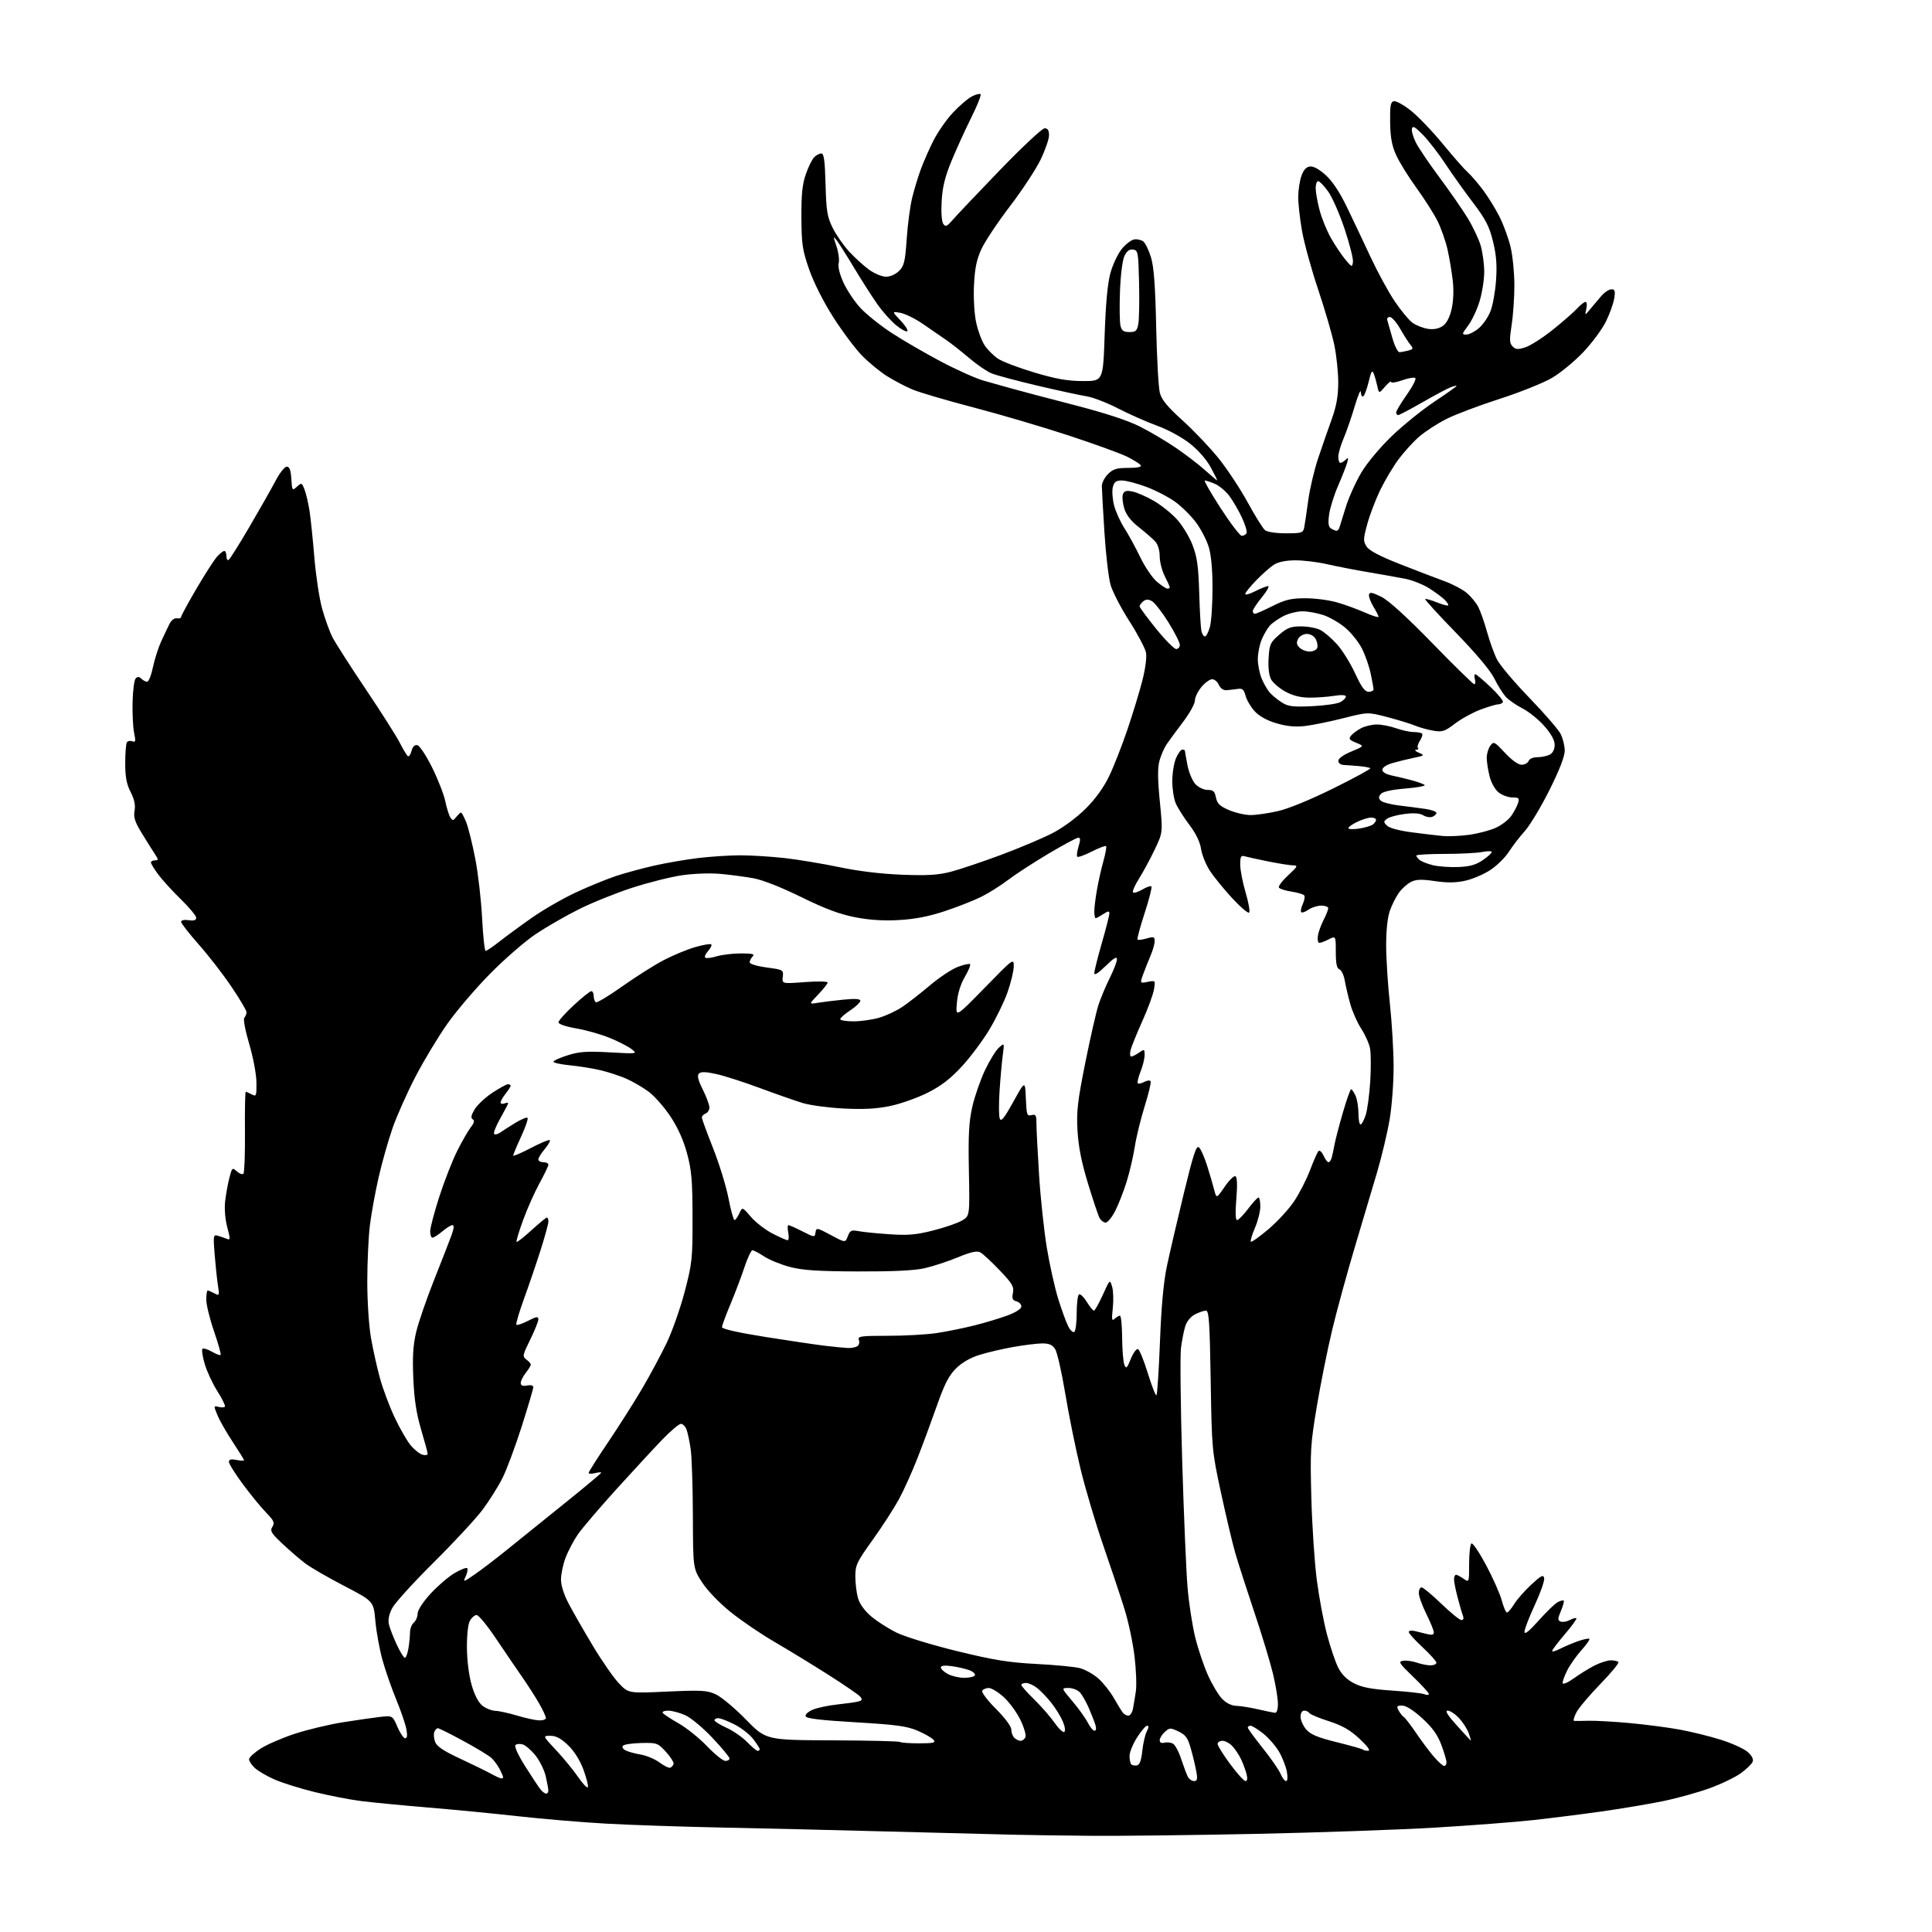<?xml version="1.0" encoding="UTF-8" standalone="no"?>
<svg 
  version="1.1" 
  xmlns="http://www.w3.org/2000/svg" 
  xmlns:xlink="http://www.w3.org/1999/xlink" 
  xmlns:svg="http://www.w3.org/2000/svg"
  xmlns:rdf="http://www.w3.org/1999/02/22-rdf-syntax-ns#"
  xmlns:cc="http://creativecommons.org/ns#"
  xmlns:dc="http://purl.org/dc/elements/1.1/"
  viewBox="0 0 768 768"
  width="768"
  height="768"
>
<style>svg {background-color: white; }</style>"
<path stroke="none" fill="black" fill-rule="evenodd" d="M433.50,729.76C422.50,729.66 408.77,729.47 403.00,729.33C397.23,729.20 374.95,728.63 353.50,728.06C332.05,727.49 301.90,726.77 286.50,726.47C271.10,726.16 250.62,725.46 241.00,724.93C231.38,724.39 215.62,723.07 206.00,721.99C196.38,720.92 180.18,719.34 170.00,718.50C159.82,717.65 147.90,716.50 143.50,715.94C139.10,715.39 130.79,713.77 125.04,712.36C119.29,710.95 112.09,708.69 109.05,707.34C106.01,706.00 102.50,703.94 101.26,702.77C100.02,701.61 99.00,700.06 99.00,699.33C99.00,698.60 101.14,696.65 103.75,695.00C106.36,693.35 112.55,690.70 117.50,689.10C122.45,687.51 130.78,685.52 136.00,684.68C141.22,683.84 147.87,682.88 150.77,682.54C156.04,681.93 156.04,681.93 157.98,686.46C159.05,688.96 160.44,691.00 161.08,691.00C161.86,691.00 162.00,689.82 161.53,687.32C161.15,685.30 159.32,679.96 157.46,675.47C155.60,670.97 153.14,663.88 152.00,659.72C150.85,655.55 149.60,648.62 149.21,644.32C148.50,636.50 148.50,636.50 136.86,630.45C130.45,627.12 123.48,623.09 121.36,621.49C119.24,619.88 115.16,616.38 112.30,613.69C107.78,609.44 107.26,608.56 108.28,606.93C109.28,605.32 108.92,604.50 105.78,601.27C103.76,599.20 99.61,594.13 96.56,590.00C93.50,585.88 91.00,581.89 91.00,581.13C91.00,580.13 91.83,579.92 94.00,580.35C95.65,580.68 97.00,580.73 97.00,580.46C97.00,580.20 94.99,576.94 92.54,573.24C90.08,569.53 87.35,564.75 86.47,562.62C84.89,558.81 84.90,558.74 86.93,559.27C88.07,559.57 89.19,559.50 89.42,559.13C89.65,558.75 88.29,555.98 86.38,552.97C84.48,549.96 82.22,545.10 81.37,542.18C80.51,539.25 80.11,536.56 80.47,536.19C80.83,535.83 82.51,536.33 84.20,537.30C85.89,538.27 87.47,538.86 87.71,538.62C87.95,538.38 86.77,534.15 85.08,529.22C83.38,524.29 82.00,518.63 82.00,516.63C82.00,514.63 82.25,513.00 82.57,513.00C82.88,513.00 84.07,513.50 85.21,514.11C87.21,515.18 87.27,515.06 86.62,510.86C86.25,508.46 85.67,502.94 85.32,498.59C84.73,491.15 84.80,490.72 86.60,491.23C87.64,491.53 89.23,492.07 90.12,492.44C91.59,493.05 91.61,492.64 90.33,487.81C89.50,484.65 89.16,480.47 89.50,477.50C89.82,474.75 90.57,470.57 91.18,468.22C92.23,464.12 92.36,464.01 94.14,465.63C95.17,466.56 96.35,466.98 96.76,466.57C97.17,466.16 97.44,458.66 97.37,449.91C97.30,441.16 97.44,434.00 97.68,434.00C97.93,434.00 99.00,434.47 100.07,435.04C101.88,436.00 102.00,435.70 101.94,430.29C101.91,427.03 100.65,420.35 99.07,415.00C97.45,409.51 96.63,405.10 97.13,404.55C97.61,404.03 98.00,403.04 98.00,402.37C98.00,401.69 95.33,397.16 92.06,392.32C88.80,387.47 82.95,379.91 79.06,375.51C75.18,371.12 72.00,367.04 72.00,366.44C72.00,365.79 73.23,365.53 75.00,365.79C77.11,366.10 78.00,365.81 78.00,364.83C78.00,364.07 75.25,360.75 71.89,357.47C68.52,354.19 64.47,349.74 62.89,347.60C61.30,345.45 60.00,343.32 60.00,342.85C60.00,342.38 60.73,342.00 61.62,342.00C63.05,342.00 63.03,341.70 61.41,339.25C60.41,337.74 58.08,334.02 56.24,331.00C53.61,326.67 53.02,324.82 53.49,322.29C53.90,320.05 53.42,317.79 51.93,314.86C50.31,311.70 49.78,308.84 49.78,303.41C49.78,299.43 50.07,295.70 50.42,295.13C50.77,294.56 51.76,294.35 52.60,294.68C53.90,295.18 54.01,294.67 53.32,291.38C52.87,289.25 52.59,283.72 52.70,279.10C52.81,274.48 53.37,270.23 53.95,269.65C54.68,268.92 55.36,268.96 56.20,269.80C56.86,270.46 57.89,271.00 58.50,271.00C59.10,271.00 60.14,268.41 60.79,265.25C61.45,262.09 62.92,257.48 64.06,255.00C65.19,252.53 66.69,249.38 67.38,248.00C68.11,246.54 69.33,245.62 70.32,245.79C71.24,245.96 72.00,245.71 72.00,245.24C72.00,244.77 74.76,239.69 78.13,233.95C81.50,228.20 85.18,222.49 86.30,221.25C87.43,220.01 88.72,219.00 89.17,219.00C89.63,219.00 90.00,219.93 90.00,221.06C90.00,222.19 90.41,222.87 90.90,222.56C91.40,222.25 95.16,216.27 99.26,209.25C103.36,202.24 108.02,194.03 109.61,191.00C111.20,187.97 113.17,185.50 114.00,185.50C115.08,185.50 115.59,186.84 115.81,190.35C116.11,195.06 116.17,195.15 118.03,193.47C119.87,191.81 119.99,191.85 121.06,194.62C121.67,196.20 122.55,199.97 123.03,203.00C123.50,206.03 124.37,214.39 124.96,221.59C125.56,228.79 126.94,237.95 128.05,241.94C129.16,245.94 131.00,251.04 132.14,253.28C133.29,255.53 139.24,264.82 145.36,273.93C151.49,283.04 157.60,292.66 158.94,295.31C160.28,297.95 161.73,300.33 162.16,300.60C162.59,300.86 163.23,299.92 163.59,298.49C164.01,296.82 164.82,296.01 165.87,296.20C166.78,296.37 169.38,300.27 171.73,305.00C174.06,309.68 176.43,315.75 177.01,318.50C177.58,321.25 178.50,324.18 179.05,325.00C179.91,326.31 180.21,326.28 181.38,324.75C182.12,323.79 182.96,323.00 183.25,323.00C183.54,323.00 184.48,324.74 185.33,326.86C186.18,328.99 187.80,335.53 188.94,341.41C190.07,347.28 191.29,357.91 191.65,365.04C192.01,372.17 192.65,378.00 193.06,378.00C193.48,378.00 196.00,376.28 198.66,374.19C201.32,372.09 207.16,367.81 211.64,364.68C216.12,361.55 224.00,357.03 229.14,354.65C234.29,352.26 241.43,349.36 245.00,348.18C248.57,347.01 255.32,345.18 260.00,344.11C264.68,343.05 272.55,341.69 277.50,341.09C282.45,340.49 290.01,340.00 294.29,340.00C298.57,340.00 306.45,340.49 311.79,341.08C317.13,341.68 326.90,343.30 333.50,344.68C341.12,346.29 350.25,347.39 358.50,347.71C368.72,348.11 372.89,347.85 378.00,346.53C381.57,345.60 390.57,342.57 398.00,339.80C405.43,337.03 414.65,333.13 418.49,331.13C422.56,329.02 428.02,324.99 431.52,321.50C435.47,317.57 438.71,313.08 440.92,308.50C442.77,304.65 446.03,296.32 448.17,290.00C450.31,283.68 452.98,274.92 454.10,270.55C455.29,265.93 455.90,261.28 455.56,259.45C455.23,257.72 452.25,252.08 448.94,246.91C445.62,241.74 442.26,235.25 441.47,232.50C440.68,229.75 439.57,220.30 439.02,211.50C438.46,202.70 438.01,194.47 438.00,193.20C438.00,191.94 439.10,189.80 440.45,188.45C442.48,186.43 443.90,186.00 448.51,186.00C452.06,186.00 453.89,185.63 453.49,184.98C453.14,184.42 450.75,182.90 448.18,181.61C445.61,180.31 435.06,176.48 424.74,173.09C414.42,169.70 397.38,164.68 386.88,161.94C376.37,159.20 365.47,155.99 362.64,154.80C359.81,153.61 355.25,151.20 352.50,149.46C349.75,147.71 345.34,144.08 342.69,141.39C340.05,138.70 334.93,131.87 331.31,126.21C327.37,120.05 323.52,112.43 321.69,107.21C318.98,99.45 318.64,97.19 318.57,86.50C318.52,77.29 318.93,73.27 320.33,69.24C321.34,66.34 322.84,63.30 323.66,62.49C324.47,61.67 325.75,61.00 326.49,61.00C327.53,61.00 327.91,63.81 328.17,73.25C328.45,83.84 328.83,86.18 330.96,90.50C332.31,93.25 335.24,97.48 337.46,99.91C339.68,102.33 343.26,105.59 345.40,107.16C347.56,108.73 350.60,110.00 352.20,110.00C353.89,110.00 356.05,109.04 357.40,107.69C359.41,105.69 359.81,103.97 360.43,94.94C360.82,89.20 361.81,81.80 362.63,78.50C363.45,75.20 364.98,70.14 366.05,67.25C367.11,64.36 369.37,59.24 371.07,55.87C372.77,52.50 376.24,47.51 378.80,44.79C381.35,42.06 384.73,39.16 386.31,38.34C387.89,37.52 389.46,37.13 389.80,37.46C390.13,37.80 388.46,42.00 386.07,46.79C383.68,51.58 380.16,59.33 378.23,64.00C375.62,70.36 374.63,74.39 374.32,80.00C374.07,84.42 374.34,88.12 374.97,89.00C375.87,90.27 376.43,90.04 378.62,87.50C380.04,85.85 388.46,76.96 397.35,67.75C406.23,58.54 414.29,51.00 415.25,51.00C416.50,51.00 417.00,51.80 417.00,53.78C417.00,55.31 415.48,59.69 413.62,63.53C411.76,67.36 406.29,75.67 401.46,82.00C396.62,88.33 391.53,95.97 390.14,99.00C388.22,103.16 387.50,106.65 387.18,113.31C386.93,118.39 387.29,124.65 388.03,128.14C388.73,131.45 390.26,135.58 391.43,137.31C392.59,139.04 394.96,141.41 396.70,142.57C398.43,143.74 404.94,146.22 411.17,148.08C419.87,150.67 424.36,151.46 430.50,151.48C438.50,151.50 438.50,151.50 439.12,133.00C439.55,120.53 440.29,112.55 441.42,108.50C442.33,105.20 444.35,100.92 445.89,99.00C447.44,97.08 449.70,95.35 450.91,95.17C452.12,94.99 453.76,95.38 454.55,96.04C455.34,96.70 456.70,99.55 457.55,102.37C458.69,106.10 459.25,113.63 459.60,130.00C459.86,142.38 460.52,154.16 461.06,156.19C461.79,158.93 464.12,161.75 470.15,167.19C474.60,171.21 481.06,178.01 484.50,182.30C487.93,186.59 493.12,194.46 496.03,199.80C498.94,205.13 502.01,210.06 502.85,210.75C503.74,211.48 507.22,212.00 511.17,212.00C517.41,212.00 518.00,211.82 518.43,209.75C518.68,208.51 519.40,203.68 520.03,199.00C520.66,194.32 522.46,186.68 524.04,182.00C525.61,177.32 528.04,170.35 529.43,166.50C531.23,161.48 531.96,157.44 531.97,152.21C531.99,148.20 531.29,141.45 530.42,137.21C529.55,132.97 526.64,122.97 523.96,115.00C521.28,107.03 518.39,96.50 517.54,91.62C516.69,86.73 516.03,80.66 516.06,78.12C516.09,75.58 516.65,71.92 517.31,70.00C518.11,67.64 519.21,66.40 520.68,66.19C522.08,65.99 524.32,67.20 526.96,69.58C529.65,72.01 532.56,76.39 535.45,82.39C537.87,87.40 542.12,96.37 544.90,102.33C547.68,108.29 551.98,116.17 554.46,119.83C556.94,123.50 560.11,127.32 561.51,128.32C562.91,129.32 565.61,130.39 567.51,130.70C569.78,131.06 571.78,130.72 573.37,129.68C574.97,128.63 576.18,126.42 576.99,123.05C577.73,119.94 577.94,115.61 577.52,111.75C577.14,108.31 576.20,102.68 575.43,99.24C574.66,95.80 572.83,90.62 571.38,87.74C569.92,84.86 566.12,78.90 562.93,74.50C559.75,70.10 556.14,64.25 554.92,61.50C553.27,57.79 552.67,54.44 552.60,48.52C552.52,41.96 552.78,40.49 554.10,40.23C554.98,40.05 558.02,41.74 560.84,43.97C563.67,46.21 569.40,52.19 573.58,57.27C577.75,62.34 582.20,67.40 583.45,68.50C584.71,69.60 587.40,72.71 589.44,75.42C591.48,78.13 594.47,82.96 596.08,86.16C597.70,89.36 599.68,94.80 600.49,98.24C601.31,101.68 601.98,108.46 601.99,113.31C601.99,118.15 601.51,125.29 600.90,129.18C599.98,135.13 600.04,136.47 601.30,137.73C602.55,138.98 603.40,139.02 606.45,138.02C608.46,137.35 613.35,134.22 617.30,131.05C621.26,127.87 625.59,124.09 626.92,122.64C628.26,121.19 629.77,120.00 630.28,120.00C630.80,120.00 630.94,121.24 630.59,122.75C629.97,125.50 629.97,125.50 632.04,123.00C633.18,121.62 635.17,119.26 636.47,117.75C637.76,116.24 639.59,115.00 640.54,115.00C641.96,115.00 642.16,115.63 641.67,118.67C641.34,120.68 639.87,124.79 638.40,127.79C636.93,130.79 632.92,136.23 629.48,139.87C626.04,143.52 620.44,148.15 617.02,150.17C613.61,152.19 604.22,155.96 596.16,158.55C588.10,161.14 578.58,164.73 575.00,166.54C571.42,168.34 566.56,171.50 564.18,173.55C561.80,175.60 558.07,179.70 555.88,182.67C553.69,185.63 550.40,191.18 548.56,195.01C546.73,198.83 544.44,204.87 543.48,208.44C541.88,214.34 541.86,215.14 543.27,217.30C544.33,218.91 548.61,221.15 556.66,224.31C563.17,226.86 571.09,229.90 574.27,231.05C577.44,232.21 581.39,234.30 583.05,235.70C584.71,237.09 586.78,239.61 587.64,241.28C588.51,242.95 590.08,247.44 591.14,251.26C592.20,255.08 593.99,260.02 595.12,262.23C596.25,264.44 602.02,271.27 607.94,277.39C613.86,283.52 619.45,289.96 620.35,291.71C621.26,293.47 622.00,296.48 622.00,298.41C622.00,300.71 619.90,306.12 615.93,314.06C612.59,320.74 608.19,328.07 606.14,330.35C604.10,332.63 601.24,336.34 599.80,338.60C598.35,340.85 595.07,344.09 592.49,345.80C589.92,347.50 585.44,349.43 582.54,350.08C578.74,350.93 575.35,350.98 570.38,350.25C564.98,349.46 562.93,349.54 560.83,350.61C559.36,351.36 557.21,353.30 556.06,354.92C554.90,356.54 553.29,359.75 552.48,362.06C551.56,364.67 551.01,369.89 551.02,375.88C551.03,381.17 551.70,391.57 552.50,399.00C553.30,406.43 553.97,417.71 553.98,424.07C553.99,430.44 553.28,439.89 552.39,445.07C551.51,450.26 549.27,459.68 547.41,466.00C545.55,472.32 541.54,485.82 538.49,496.00C535.45,506.18 531.43,520.88 529.56,528.67C527.69,536.47 524.95,550.16 523.45,559.10C520.93,574.19 520.78,576.79 521.28,595.43C521.58,606.47 522.55,621.12 523.44,628.00C524.33,634.88 526.16,644.66 527.50,649.74C528.85,654.82 530.86,660.77 531.99,662.97C533.36,665.66 535.42,667.69 538.26,669.14C541.44,670.77 545.24,671.49 553.50,672.04C559.55,672.44 565.29,673.09 566.25,673.49C567.21,673.89 568.00,673.84 568.00,673.38C568.00,672.93 565.19,669.85 561.75,666.54C556.10,661.10 555.72,660.49 557.81,660.18C559.08,660.00 561.51,660.33 563.21,660.92C564.91,661.52 567.36,662.00 568.65,662.00C569.94,662.00 571.00,661.54 571.00,660.97C571.00,660.41 568.52,657.64 565.50,654.82C562.48,652.01 560.00,649.27 560.00,648.74C560.00,648.22 561.12,648.06 562.50,648.39C563.88,648.73 566.12,649.27 567.50,649.61C569.24,650.03 569.99,649.81 569.97,648.86C569.95,648.11 568.60,644.81 566.97,641.53C565.34,638.24 564.00,634.53 564.00,633.28C564.00,632.02 564.49,631.00 565.10,631.00C565.70,631.00 569.22,633.92 572.93,637.50C576.63,641.08 580.23,644.00 580.94,644.00C581.74,644.00 581.96,643.36 581.54,642.25C581.16,641.29 580.21,638.04 579.43,635.04C578.64,632.04 578.00,628.77 578.00,627.79C578.00,626.81 578.35,626.00 578.78,626.00C579.21,626.00 580.56,626.70 581.78,627.56C584.00,629.11 584.00,629.11 584.00,621.62C584.00,617.49 584.42,613.86 584.92,613.55C585.43,613.23 588.07,617.14 590.79,622.24C593.50,627.33 596.29,633.64 596.99,636.25C597.69,638.86 598.61,641.00 599.05,641.00C599.48,641.00 600.78,639.48 601.93,637.62C603.07,635.76 606.14,632.28 608.74,629.88C612.73,626.21 613.53,625.81 613.83,627.37C614.03,628.39 612.35,633.18 610.09,638.03C607.84,642.88 606.00,647.67 606.00,648.67C606.01,649.92 607.79,648.50 611.60,644.24C614.67,640.79 618.08,637.49 619.18,636.90C620.27,636.32 621.36,636.03 621.60,636.27C621.83,636.50 621.34,638.35 620.49,640.37C619.16,643.55 619.15,644.12 620.40,644.60C621.19,644.90 622.82,644.63 624.01,644.00C625.20,643.36 626.38,643.04 626.63,643.29C626.87,643.54 624.82,646.39 622.05,649.62C619.28,652.86 617.01,655.85 617.01,656.28C617.00,656.70 618.40,656.33 620.11,655.44C621.83,654.56 625.05,653.19 627.27,652.40C629.49,651.62 631.53,651.20 631.80,651.46C632.06,651.73 630.66,653.74 628.68,655.93C626.71,658.12 624.14,661.76 622.98,664.03C621.83,666.30 621.03,668.59 621.21,669.13C621.39,669.67 623.39,668.78 625.65,667.14C627.90,665.51 631.59,663.23 633.84,662.08C636.08,660.94 638.99,660.00 640.29,660.00C641.60,660.00 642.97,660.30 643.34,660.67C643.71,661.04 640.48,664.98 636.15,669.42C631.83,673.87 627.54,678.96 626.62,680.75C625.70,682.54 625.30,684.04 625.72,684.09C626.15,684.13 628.75,684.11 631.50,684.03C634.25,683.96 641.67,684.38 648.00,684.96C654.33,685.55 663.27,686.72 667.87,687.57C672.48,688.42 679.79,690.23 684.12,691.60C688.44,692.96 693.19,695.12 694.66,696.38C696.38,697.86 697.11,699.26 696.71,700.30C696.37,701.19 694.26,703.25 692.01,704.88C689.76,706.51 684.11,709.22 679.46,710.90C674.81,712.58 666.41,714.90 660.80,716.04C655.19,717.18 644.28,719.01 636.56,720.10C628.83,721.19 616.66,722.72 609.50,723.51C602.35,724.30 584.80,725.65 570.50,726.50C556.20,727.35 524.02,728.48 499.00,729.00C473.98,729.52 444.50,729.86 433.50,729.76zM217.12,713.00C217.61,713.00 217.99,712.44 217.98,711.75C217.96,711.06 217.49,708.52 216.94,706.09C216.38,703.67 214.57,699.98 212.92,697.90C211.27,695.81 208.99,693.81 207.86,693.46C206.73,693.10 205.40,693.20 204.90,693.70C204.38,694.22 205.99,697.74 208.84,702.25C211.50,706.46 214.25,710.60 214.96,711.45C215.67,712.30 216.64,713.00 217.12,713.00zM233.70,710.39C233.91,709.78 233.09,706.63 231.90,703.39C230.53,699.71 228.25,696.09 225.82,693.75C223.01,691.06 221.04,690.00 218.81,690.00C215.70,690.00 215.70,690.00 221.10,695.77C224.07,698.94 228.04,703.78 229.91,706.52C231.79,709.26 233.49,711.00 233.70,710.39zM474.65,708.00C475.92,708.00 476.10,707.28 475.56,704.25C475.20,702.19 474.23,698.12 473.41,695.22C472.18,690.82 471.34,689.65 468.48,688.29C465.25,686.75 464.93,686.76 463.02,688.48C461.91,689.49 461.00,690.97 461.00,691.77C461.00,692.70 461.67,693.06 462.86,692.75C463.88,692.48 465.42,692.66 466.28,693.14C467.14,693.62 468.61,696.37 469.55,699.26C470.50,702.14 471.67,705.29 472.17,706.25C472.66,707.21 473.78,708.00 474.65,708.00zM495.10,708.00C495.82,708.00 495.97,707.01 495.53,705.25C495.15,703.74 494.18,701.10 493.37,699.39C492.56,697.67 491.01,695.31 489.91,694.14C488.82,692.96 487.04,692.00 485.96,692.00C484.88,692.00 484.01,692.56 484.02,693.25C484.02,693.94 486.27,697.54 489.01,701.25C491.75,704.96 494.49,708.00 495.10,708.00zM511.23,708.00C511.83,708.00 511.95,706.52 511.54,704.25C511.16,702.19 509.77,698.63 508.44,696.34C507.11,694.06 504.27,690.80 502.12,689.09C499.97,687.39 497.71,686.00 497.11,686.00C496.50,686.00 496.01,686.34 496.02,686.75C496.03,687.16 498.70,690.83 501.96,694.90C505.21,698.96 508.41,703.58 509.06,705.15C509.71,706.72 510.69,708.00 511.23,708.00zM199.25,706.96C199.66,706.98 200.00,706.75 200.00,706.45C200.00,706.15 199.37,704.68 198.60,703.20C197.83,701.71 196.35,699.72 195.31,698.78C194.26,697.83 189.24,694.79 184.15,692.03C179.06,689.26 174.52,687.00 174.05,687.00C173.59,687.00 172.95,687.68 172.64,688.51C172.32,689.34 172.47,691.12 172.98,692.46C173.65,694.22 176.37,696.05 182.71,698.99C187.54,701.24 193.07,703.95 195.00,705.00C196.93,706.05 198.84,706.93 199.25,706.96zM266.40,702.70C266.94,702.52 267.54,701.87 267.75,701.24C267.96,700.62 266.61,698.45 264.75,696.42C261.48,692.86 261.14,692.74 254.97,692.87C251.46,692.95 248.18,693.42 247.68,693.92C247.15,694.45 247.55,695.21 248.64,695.79C249.66,696.33 252.37,697.08 254.65,697.46C256.94,697.83 260.29,699.24 262.11,700.58C263.93,701.93 265.86,702.88 266.40,702.70zM451.95,701.77C453.03,701.57 453.68,699.82 454.09,695.96C454.42,692.93 455.22,689.45 455.88,688.23C456.67,686.75 456.72,686.00 456.01,686.00C455.43,686.00 453.62,688.11 451.98,690.70C450.34,693.28 449.00,696.58 449.00,698.03C449.00,699.48 449.32,700.98 449.70,701.37C450.09,701.75 451.10,701.94 451.95,701.77zM574.10,702.00C574.60,702.00 575.00,701.34 575.00,700.54C575.00,699.73 574.08,696.61 572.95,693.59C571.45,689.60 569.39,686.73 565.37,683.05C561.87,679.86 558.94,678.00 557.38,678.00C555.26,678.00 555.07,678.26 555.97,679.94C556.54,681.01 557.46,682.17 558.01,682.51C558.56,682.85 560.83,685.81 563.07,689.10C565.30,692.38 568.49,696.63 570.16,698.53C571.84,700.44 573.61,702.00 574.10,702.00zM288.34,700.00C289.25,700.00 290.00,699.56 290.00,699.02C290.00,698.48 286.96,694.81 283.25,690.87C279.54,686.92 274.70,682.87 272.50,681.87C270.30,680.87 267.24,680.03 265.69,680.02C264.15,680.01 263.13,680.41 263.44,680.90C263.75,681.40 266.56,683.25 269.69,685.02C272.82,686.79 277.93,690.88 281.03,694.12C284.14,697.35 287.43,700.00 288.34,700.00zM301.20,696.00C301.64,696.00 302.00,695.70 302.00,695.34C302.00,694.98 300.85,693.18 299.44,691.33C298.03,689.48 294.67,686.85 291.97,685.49C289.27,684.12 286.38,683.00 285.53,683.00C284.69,683.00 284.00,683.37 284.00,683.82C284.00,684.27 286.16,685.62 288.79,686.81C291.43,688.00 295.11,690.56 296.99,692.49C298.86,694.42 300.75,696.00 301.20,696.00zM543.92,695.96C544.89,695.94 543.57,694.12 540.45,691.21C536.63,687.66 533.63,685.94 528.23,684.20C524.28,682.94 520.79,681.48 520.47,680.95C520.15,680.43 519.23,680.00 518.44,680.00C517.58,680.00 517.00,680.98 517.00,682.44C517.00,683.79 518.01,686.06 519.25,687.50C520.98,689.50 523.79,690.67 531.42,692.56C536.88,693.91 541.57,695.24 541.84,695.51C542.11,695.78 543.05,695.98 543.92,695.96zM365.29,693.00C371.11,693.00 372.06,692.77 371.09,691.61C370.46,690.84 367.62,689.22 364.79,688.00C360.49,686.16 356.38,685.60 340.15,684.64C326.16,683.82 320.54,683.14 320.24,682.24C320.01,681.53 321.29,680.37 323.16,679.60C325.00,678.84 329.43,677.91 333.00,677.54C336.57,677.16 340.31,676.63 341.30,676.34C342.71,675.95 342.85,675.53 341.96,674.46C341.34,673.70 335.58,669.75 329.16,665.68C322.75,661.60 313.14,655.74 307.82,652.64C302.50,649.55 294.67,644.23 290.44,640.82C285.97,637.23 281.22,632.29 279.12,629.06C275.50,623.50 275.50,623.50 275.43,602.50C275.39,590.95 275.00,579.02 274.55,576.00C274.11,572.98 273.37,569.49 272.90,568.25C272.43,567.01 271.43,566.00 270.68,566.00C269.92,566.00 266.59,568.81 263.28,572.25C259.96,575.69 251.75,584.58 245.02,592.00C238.30,599.42 231.42,607.48 229.74,609.91C228.06,612.33 225.86,616.50 224.84,619.17C223.83,621.84 223.00,625.75 223.00,627.87C223.00,630.25 224.19,633.96 226.12,637.61C227.83,640.85 232.15,648.37 235.72,654.32C239.29,660.27 243.92,666.94 246.02,669.14C249.82,673.14 249.82,673.14 265.22,672.43C278.91,671.81 281.07,671.93 284.56,673.54C286.73,674.53 292.10,679.03 296.50,683.53C304.50,691.71 304.50,691.71 330.87,691.81C345.38,691.87 357.49,692.16 357.79,692.46C358.09,692.76 361.46,693.00 365.29,693.00zM405.73,692.00C406.46,692.00 407.32,691.32 407.64,690.49C407.96,689.66 407.03,686.55 405.58,683.58C404.13,680.61 401.15,676.56 398.97,674.59C396.78,672.62 394.12,671.00 393.06,671.00C391.99,671.00 390.82,671.49 390.45,672.08C390.08,672.68 392.53,675.92 395.89,679.29C399.47,682.88 402.00,686.29 402.00,687.51C402.00,688.66 402.54,690.14 403.20,690.80C403.86,691.46 405.00,692.00 405.73,692.00zM584.70,691.94C584.81,691.97 584.43,690.65 583.85,689.00C583.28,687.35 581.54,684.65 580.00,683.00C578.46,681.35 576.43,680.00 575.50,680.00C574.30,680.00 575.40,681.78 579.15,685.94C582.09,689.20 584.59,691.90 584.70,691.94zM423.05,688.47C423.59,688.13 423.36,686.41 422.51,684.36C421.69,682.41 419.64,679.07 417.94,676.93C416.25,674.79 413.71,672.13 412.29,671.02C410.88,669.91 408.89,669.00 407.87,669.00C406.84,669.00 406.00,669.35 406.00,669.79C406.00,670.22 408.29,672.81 411.09,675.54C413.89,678.27 417.51,682.42 419.15,684.77C420.79,687.12 422.54,688.78 423.05,688.47zM435.09,688.00C435.71,688.00 435.86,687.07 435.46,685.75C435.09,684.51 433.92,681.49 432.85,679.04C431.79,676.58 430.20,673.77 429.31,672.79C428.42,671.80 426.37,671.00 424.77,671.00C421.85,671.00 421.85,671.00 426.29,676.25C428.74,679.14 431.49,682.96 432.40,684.75C433.31,686.54 434.52,688.00 435.09,688.00zM214.25,683.88C215.76,683.95 217.00,683.52 217.00,682.93C217.00,682.34 215.80,679.75 214.33,677.18C212.86,674.61 209.78,669.80 207.48,666.50C205.18,663.20 200.51,656.34 197.09,651.25C193.68,646.16 190.25,642.00 189.48,642.00C188.70,642.00 187.50,643.01 186.81,644.25C186.05,645.60 185.57,649.91 185.61,655.00C185.64,660.04 186.41,666.06 187.48,669.79C188.64,673.84 190.17,676.78 191.78,678.04C193.15,679.12 195.45,680.04 196.88,680.08C198.32,680.12 202.20,680.97 205.50,681.96C208.80,682.95 212.74,683.82 214.25,683.88zM448.54,682.00C449.26,682.00 450.08,680.76 450.37,679.25C450.66,677.74 451.18,674.62 451.52,672.32C451.87,670.02 451.63,663.76 450.99,658.41C450.35,653.05 448.55,644.58 446.99,639.59C445.43,634.59 441.66,623.30 438.62,614.50C435.57,605.70 431.49,591.98 429.55,584.00C427.61,576.02 424.87,562.52 423.46,554.00C422.05,545.48 420.23,537.49 419.42,536.25C418.32,534.57 417.01,534.01 414.23,534.03C412.18,534.05 406.98,534.70 402.68,535.46C398.38,536.23 392.33,537.65 389.23,538.63C385.65,539.75 382.28,541.72 379.97,544.03C377.20,546.80 375.43,550.25 372.50,558.58C370.39,564.59 366.91,574.00 364.76,579.50C362.62,585.00 359.27,592.42 357.33,596.00C355.38,599.58 350.69,606.83 346.90,612.12C340.62,620.88 340.00,622.17 340.01,626.62C340.01,629.30 340.47,633.17 341.04,635.20C341.69,637.53 343.63,640.24 346.28,642.51C348.60,644.50 353.20,647.43 356.50,649.04C359.80,650.65 370.60,653.94 380.50,656.36C395.15,659.94 401.01,660.88 412.00,661.45C419.43,661.83 427.19,662.57 429.26,663.11C431.33,663.65 434.61,665.48 436.55,667.18C438.49,668.88 441.26,672.35 442.71,674.89C444.16,677.42 445.77,680.06 446.29,680.75C446.82,681.44 447.83,682.00 448.54,682.00zM506.75,680.86C507.55,680.95 508.00,679.66 507.99,677.25C507.99,675.19 507.10,669.79 506.01,665.26C504.92,660.73 501.58,649.70 498.57,640.76C495.57,631.82 492.19,621.31 491.06,617.41C489.93,613.51 487.37,602.71 485.37,593.41C481.77,576.75 481.71,576.10 481.27,548.75C480.88,525.33 480.59,521.00 479.36,521.00C478.56,521.00 476.61,521.67 475.03,522.48C473.31,523.37 471.76,525.27 471.15,527.23C470.59,529.03 469.83,532.93 469.45,535.91C469.08,538.88 469.29,558.91 469.93,580.41C470.57,601.91 471.53,624.67 472.07,631.00C472.60,637.33 473.98,646.26 475.12,650.87C476.25,655.47 478.52,662.22 480.16,665.87C481.79,669.51 484.31,673.74 485.75,675.25C487.42,677.00 489.49,678.03 491.44,678.10C493.12,678.15 496.98,678.76 500.00,679.46C503.02,680.15 506.06,680.79 506.75,680.86zM383.19,666.96C385.22,666.98 387.16,666.55 387.50,666.00C387.84,665.45 386.89,664.53 385.38,663.95C383.87,663.38 380.70,662.65 378.32,662.32C375.48,661.93 374.00,662.11 374.00,662.83C374.00,663.44 375.24,664.61 376.75,665.43C378.26,666.25 381.16,666.94 383.19,666.96zM160.94,659.00C161.38,659.00 162.02,657.31 162.36,655.25C162.70,653.19 162.98,650.32 162.99,648.87C163.00,647.43 163.68,645.68 164.50,645.00C165.32,644.32 166.00,642.72 166.00,641.46C166.00,640.09 168.08,636.89 171.13,633.54C173.96,630.46 178.25,626.76 180.68,625.34C183.10,623.92 185.37,623.03 185.71,623.37C186.05,623.71 185.80,625.14 185.16,626.54C184.01,629.07 184.05,629.06 188.73,625.84C191.33,624.05 197.07,619.67 201.48,616.10C205.89,612.53 216.14,604.27 224.25,597.75C232.36,591.23 239.00,585.68 239.00,585.43C239.00,585.17 237.88,585.24 236.50,585.59C235.12,585.93 234.00,585.89 234.00,585.48C234.00,585.07 237.53,579.51 241.85,573.12C246.16,566.73 252.23,557.16 255.34,551.86C258.44,546.56 262.79,538.46 265.00,533.86C267.21,529.26 270.43,520.09 272.17,513.50C275.13,502.20 275.32,500.47 275.29,484.00C275.27,469.28 274.93,465.23 273.11,458.50C271.68,453.18 269.45,448.24 266.47,443.75C264.00,440.04 260.08,435.60 257.74,433.89C255.41,432.18 251.47,429.89 249.00,428.81C246.53,427.73 242.03,426.24 239.00,425.50C235.97,424.76 230.46,423.86 226.75,423.50C223.04,423.14 220.00,422.49 220.00,422.06C220.00,421.63 222.55,420.47 225.66,419.49C230.30,418.03 233.33,417.82 242.41,418.33C253.50,418.94 253.50,418.94 251.00,417.00C249.62,415.93 245.67,413.91 242.22,412.52C238.76,411.12 232.80,409.44 228.97,408.79C224.92,408.09 222.00,407.09 222.00,406.40C222.00,405.75 224.73,402.69 228.06,399.61C231.39,396.52 234.54,394.00 235.06,394.00C235.58,394.00 236.00,394.87 236.00,395.94C236.00,397.01 236.39,398.12 236.86,398.41C237.33,398.71 242.06,395.86 247.37,392.09C252.68,388.32 260.06,383.65 263.76,381.71C267.47,379.77 273.12,377.42 276.32,376.50C279.53,375.57 282.41,375.08 282.73,375.40C283.06,375.72 282.50,376.89 281.50,378.00C280.50,379.11 279.97,380.31 280.33,380.67C280.69,381.03 282.73,380.80 284.86,380.16C286.99,379.52 291.36,379.00 294.57,379.00C299.10,379.00 300.13,379.27 299.20,380.20C298.54,380.86 298.00,381.91 298.00,382.54C298.00,383.20 300.89,384.07 304.75,384.59C311.37,385.48 311.49,385.55 311.17,388.29C310.85,391.08 310.85,391.08 319.92,390.40C324.92,390.02 329.00,390.10 329.00,390.56C329.00,391.03 327.31,393.17 325.25,395.32C321.50,399.23 321.50,399.23 325.00,398.64C326.93,398.32 331.54,397.75 335.25,397.38C340.00,396.91 342.00,397.04 342.00,397.84C342.00,398.46 340.20,400.16 338.00,401.62C335.80,403.07 334.00,404.66 334.00,405.13C334.00,405.61 336.39,406.00 339.32,406.00C342.24,406.00 346.86,405.34 349.57,404.53C352.28,403.73 356.37,401.81 358.65,400.28C360.93,398.75 365.85,394.92 369.58,391.77C373.30,388.61 378.31,385.28 380.70,384.37C383.09,383.46 385.30,382.97 385.61,383.28C385.92,383.59 384.98,385.88 383.52,388.37C381.80,391.32 380.69,394.94 380.37,398.70C379.87,404.50 379.87,404.50 391.44,392.65C402.84,380.95 403.00,380.84 402.98,384.15C402.97,385.99 401.86,390.61 400.52,394.41C399.18,398.21 395.93,404.90 393.29,409.28C390.66,413.67 385.72,420.27 382.31,423.96C377.82,428.82 374.12,431.67 368.81,434.35C364.79,436.38 358.12,438.75 354.00,439.62C348.55,440.77 343.49,441.05 335.50,440.66C329.45,440.36 322.06,439.38 319.08,438.47C316.10,437.56 308.45,434.88 302.08,432.52C295.71,430.15 287.90,427.64 284.72,426.94C280.53,426.02 278.63,425.97 277.84,426.76C277.05,427.55 277.47,429.31 279.37,433.12C280.82,436.02 282.00,439.22 282.00,440.23C282.00,441.24 281.32,442.32 280.50,442.64C279.68,442.95 279.00,443.66 279.00,444.21C279.00,444.75 280.99,450.22 283.43,456.35C285.86,462.48 288.63,471.44 289.57,476.25C290.50,481.06 291.59,485.00 291.98,485.00C292.36,485.00 293.22,483.81 293.88,482.37C295.08,479.73 295.08,479.73 298.46,483.68C300.32,485.86 304.17,488.84 307.01,490.32C309.86,491.79 312.58,493.00 313.07,493.00C313.55,493.00 313.68,491.65 313.35,490.00C313.02,488.35 313.05,487.00 313.41,487.00C313.77,487.00 316.27,488.12 318.97,489.48C323.79,491.93 323.87,491.94 324.18,489.92C324.49,487.94 324.72,487.98 330.27,490.95C336.03,494.04 336.03,494.04 337.03,491.41C337.91,489.10 338.43,488.85 341.27,489.40C343.05,489.74 348.57,490.30 353.54,490.63C360.89,491.14 364.13,490.86 370.92,489.14C375.51,487.98 380.67,486.21 382.38,485.20C385.50,483.37 385.50,483.37 385.15,465.44C384.87,451.21 385.15,445.95 386.50,440.00C387.43,435.88 389.70,429.33 391.53,425.46C393.37,421.59 395.86,417.54 397.08,416.46C399.28,414.50 399.28,414.50 398.61,419.50C398.24,422.25 397.67,428.63 397.34,433.68C397.01,438.73 397.04,443.67 397.42,444.66C397.95,446.04 399.20,444.49 402.81,437.98C407.50,429.50 407.50,429.50 407.79,436.65C408.06,443.18 408.25,443.75 410.04,443.28C411.74,442.84 412.00,443.29 412.00,446.63C412.00,448.76 412.47,457.93 413.04,467.00C413.61,476.07 415.00,489.12 416.13,496.00C417.27,502.88 419.33,512.10 420.71,516.50C422.09,520.90 423.87,525.75 424.66,527.28C425.44,528.81 426.52,529.80 427.04,529.47C427.57,529.15 428.00,525.79 428.00,522.00C428.00,518.21 428.41,514.86 428.91,514.55C429.42,514.24 430.80,515.57 432.00,517.49C433.19,519.42 434.47,521.00 434.85,521.00C435.22,521.00 436.81,518.19 438.37,514.75C441.21,508.50 441.21,508.50 442.09,511.50C442.57,513.15 442.69,516.97 442.35,520.00C441.85,524.55 441.97,525.28 443.07,524.25C443.80,523.56 444.76,523.00 445.20,523.00C445.64,523.00 446.03,526.94 446.07,531.75C446.11,536.56 446.50,541.40 446.95,542.50C447.65,544.24 447.99,543.94 449.50,540.21C450.46,537.85 451.74,536.08 452.35,536.28C452.95,536.48 454.72,540.82 456.29,545.92C457.86,551.02 459.40,554.94 459.72,554.62C460.04,554.30 460.66,544.69 461.11,533.27C461.65,519.11 462.54,509.53 463.89,503.17C464.98,498.04 467.99,485.11 470.58,474.42C474.34,458.93 475.55,455.21 476.59,456.07C477.30,456.67 478.76,459.93 479.83,463.33C480.90,466.72 482.18,471.07 482.67,472.99C483.57,476.48 483.57,476.48 486.85,471.72C488.65,469.10 490.58,467.24 491.14,467.59C491.80,467.99 491.91,471.24 491.46,476.61C491.01,482.01 491.12,485.00 491.76,485.00C492.32,485.00 494.28,482.99 496.13,480.53C497.98,478.07 499.84,476.05 500.25,476.03C500.66,476.01 501.00,477.60 501.00,479.56C501.00,481.53 500.04,485.36 498.86,488.10C497.69,490.83 496.96,493.29 497.25,493.58C497.53,493.87 500.69,491.62 504.26,488.60C507.83,485.57 512.44,480.54 514.50,477.43C516.57,474.32 519.39,468.78 520.77,465.14C522.15,461.49 523.65,458.09 524.09,457.60C524.55,457.09 525.44,457.87 526.11,459.35C526.78,460.81 527.67,462.00 528.09,462.00C528.52,462.00 529.09,461.21 529.36,460.25C529.63,459.29 530.14,456.93 530.49,455.00C530.84,453.07 532.34,447.34 533.82,442.25C535.29,437.17 536.77,433.00 537.09,433.00C537.41,433.00 538.20,434.15 538.84,435.55C539.48,436.95 540.00,440.10 540.00,442.55C540.00,445.00 540.37,447.00 540.83,447.00C541.29,447.00 542.21,445.31 542.88,443.25C543.55,441.19 544.36,435.18 544.69,429.89C545.01,424.61 544.98,418.71 544.62,416.78C544.26,414.86 542.67,411.31 541.09,408.89C539.52,406.48 537.55,402.02 536.72,399.00C535.88,395.98 534.91,391.79 534.55,389.70C534.19,387.61 533.24,385.65 532.44,385.34C531.39,384.94 531.00,383.04 531.00,378.37C531.00,371.95 531.00,371.95 528.01,373.49C526.37,374.34 524.69,374.92 524.29,374.77C523.88,374.62 523.70,373.38 523.88,372.01C524.06,370.64 525.06,367.84 526.10,365.80C527.15,363.75 528.00,361.61 528.00,361.04C528.00,360.47 526.75,360.00 525.22,360.00C523.69,360.00 521.42,360.72 520.16,361.60C518.90,362.48 517.60,362.94 517.27,362.61C516.94,362.28 517.20,360.85 517.85,359.43C518.50,358.01 518.78,356.46 518.49,355.98C518.19,355.51 515.93,354.81 513.46,354.44C511.00,354.07 508.71,353.34 508.39,352.82C508.07,352.30 509.72,350.10 512.07,347.94C515.79,344.50 516.05,344.00 514.12,344.00C512.91,344.00 508.45,343.30 504.21,342.45C499.97,341.59 495.71,340.66 494.75,340.38C493.30,339.95 493.00,340.52 493.00,343.68C493.00,345.78 493.96,350.77 495.15,354.77C496.33,358.76 496.96,362.36 496.54,362.77C496.12,363.17 493.08,360.57 489.78,357.00C486.48,353.43 482.50,348.53 480.93,346.12C479.37,343.71 477.79,339.81 477.44,337.46C477.03,334.70 475.37,331.28 472.76,327.84C470.54,324.90 468.11,321.05 467.36,319.28C466.61,317.51 466.00,313.56 466.00,310.50C466.00,307.44 466.65,303.38 467.45,301.47C468.25,299.56 469.37,298.00 469.95,298.00C470.53,298.00 471.00,298.16 471.00,298.36C471.00,298.56 471.46,301.13 472.01,304.06C472.57,307.00 474.00,310.43 475.19,311.70C476.41,313.00 478.52,314.00 480.05,314.00C482.26,314.00 482.86,314.55 483.36,317.03C483.84,319.45 484.89,320.45 488.56,322.03C491.09,323.11 494.95,324.00 497.14,324.00C499.32,324.00 504.23,323.29 508.04,322.42C512.16,321.49 521.10,317.81 530.09,313.36C538.40,309.24 544.99,305.65 544.72,305.39C544.45,305.12 542.49,304.74 540.37,304.55C538.24,304.36 535.49,304.16 534.25,304.10C532.92,304.04 532.00,303.36 532.00,302.44C532.00,301.51 534.08,300.02 537.18,298.74C542.35,296.59 542.35,296.59 539.09,295.25C536.32,294.12 536.01,293.69 537.09,292.39C537.78,291.56 539.60,290.22 541.13,289.43C542.65,288.65 545.44,288.00 547.32,288.00C549.21,288.00 552.66,288.67 555.00,289.50C557.34,290.32 560.47,291.00 561.96,291.00C563.45,291.00 564.94,291.28 565.28,291.61C565.62,291.95 565.24,293.23 564.44,294.44C563.65,295.66 563.29,296.96 563.66,297.33C564.03,297.70 563.70,298.03 562.92,298.06C562.14,298.10 562.62,298.62 564.00,299.22C566.41,300.27 566.33,300.35 562.00,301.25C559.52,301.76 555.70,302.70 553.50,303.34C551.13,304.03 549.50,305.11 549.50,306.00C549.50,306.94 550.98,307.81 553.50,308.33C555.70,308.79 559.30,309.66 561.50,310.26C563.70,310.86 565.87,311.66 566.33,312.05C566.78,312.44 563.32,313.07 558.63,313.46C553.11,313.92 549.68,314.69 548.89,315.63C547.96,316.75 547.96,317.36 548.87,318.27C549.53,318.93 552.86,319.80 556.28,320.21C559.70,320.62 564.41,321.23 566.75,321.58C569.09,321.93 571.00,322.63 571.00,323.14C571.00,323.65 570.27,324.34 569.37,324.69C568.47,325.03 566.86,324.77 565.78,324.10C564.48,323.28 562.03,323.10 558.46,323.55C555.50,323.92 552.34,324.76 551.43,325.43C549.93,326.53 549.92,326.78 551.35,328.21C552.29,329.15 556.26,330.22 561.21,330.86C565.77,331.46 571.35,332.12 573.61,332.33C575.88,332.53 580.54,332.32 583.97,331.85C587.41,331.38 592.12,330.16 594.45,329.13C596.78,328.10 599.60,325.96 600.71,324.38C601.83,322.79 603.05,320.49 603.44,319.25C604.05,317.27 603.78,317.00 601.20,317.00C599.59,317.00 597.14,316.11 595.76,315.03C594.29,313.87 592.78,311.20 592.13,308.58C591.51,306.13 591.00,302.82 591.00,301.25C591.00,299.67 591.63,297.51 592.41,296.45C593.75,294.62 594.02,294.74 598.23,299.26C600.92,302.15 603.50,304.00 604.85,304.00C606.07,304.00 607.32,303.32 607.64,302.50C607.97,301.63 609.47,301.00 611.17,301.00C612.80,301.00 615.00,300.53 616.07,299.96C617.28,299.32 618.00,297.87 618.00,296.11C618.00,294.22 616.63,291.72 613.87,288.59C611.60,286.01 607.67,282.85 605.12,281.55C602.58,280.26 599.57,278.14 598.44,276.85C597.30,275.56 595.28,272.28 593.94,269.57C592.44,266.53 586.63,259.62 578.82,251.59C571.84,244.41 566.31,238.36 566.52,238.14C566.74,237.93 568.79,238.50 571.08,239.42C573.37,240.33 575.44,240.89 575.67,240.66C575.90,240.43 575.29,239.43 574.30,238.44C573.31,237.45 570.53,235.39 568.12,233.86C565.71,232.34 561.44,230.63 558.62,230.08C555.80,229.52 549.23,228.35 544.00,227.47C538.77,226.59 531.37,225.15 527.54,224.28C523.71,223.40 517.97,222.71 514.77,222.74C511.03,222.77 508.03,223.41 506.32,224.53C504.86,225.48 501.72,228.27 499.34,230.72C496.95,233.18 495.00,235.60 495.00,236.11C495.00,236.62 496.78,236.13 498.96,235.02C501.14,233.91 503.44,233.00 504.08,233.00C504.72,233.00 503.61,234.99 501.62,237.42C499.63,239.85 498.00,242.32 498.00,242.92C498.00,243.51 498.38,244.00 498.84,244.00C499.30,244.00 502.46,242.61 505.86,240.91C510.98,238.35 513.23,237.82 518.96,237.82C522.77,237.82 528.43,238.56 531.54,239.47C534.66,240.37 539.63,242.19 542.60,243.50C545.57,244.82 548.00,245.58 548.00,245.19C547.99,244.81 547.07,242.99 545.94,241.14C544.82,239.29 544.03,237.15 544.20,236.38C544.44,235.27 545.42,235.44 549.00,237.19C551.96,238.64 558.95,244.99 569.39,255.70C578.12,264.66 585.62,272.00 586.04,272.00C586.47,272.00 586.58,271.10 586.29,270.00C586.00,268.90 586.07,268.00 586.44,268.00C586.82,268.00 589.56,270.31 592.54,273.13C595.52,275.95 597.72,278.65 597.42,279.13C597.12,279.61 596.25,280.00 595.48,280.00C594.71,280.00 591.57,280.94 588.50,282.08C585.44,283.23 580.88,285.74 578.36,287.66C574.29,290.76 573.36,291.07 569.75,290.46C567.52,290.08 564.27,289.18 562.53,288.45C560.78,287.72 555.84,286.20 551.54,285.07C543.74,283.03 543.74,283.03 534.06,285.48C528.74,286.83 521.90,288.23 518.86,288.59C514.96,289.05 511.61,288.74 507.49,287.54C503.76,286.46 500.64,284.75 498.83,282.82C497.28,281.15 495.62,278.38 495.16,276.65C494.47,274.05 493.89,273.56 491.91,273.87C490.58,274.07 488.60,274.29 487.50,274.37C486.31,274.45 485.11,273.60 484.51,272.25C483.97,271.01 482.77,270.00 481.85,270.00C480.93,270.00 479.01,271.38 477.59,273.08C476.17,274.77 475.00,277.19 475.00,278.47C475.00,279.74 472.86,283.59 470.25,287.03C467.64,290.47 464.71,294.46 463.74,295.89C462.77,297.33 461.50,300.26 460.91,302.40C460.14,305.23 460.17,309.70 461.05,318.60C462.26,330.90 462.26,330.90 459.02,337.70C457.24,341.44 454.43,346.65 452.76,349.29C451.10,351.92 450.04,354.37 450.40,354.74C450.76,355.10 452.43,354.59 454.10,353.60C455.77,352.61 457.39,352.06 457.71,352.37C458.02,352.68 456.80,357.47 455.00,363.00C453.20,368.53 451.93,373.26 452.18,373.51C452.43,373.76 454.07,373.55 455.82,373.05C458.62,372.25 459.00,372.37 459.00,374.10C459.00,375.18 458.28,377.74 457.41,379.78C456.53,381.83 455.21,385.17 454.46,387.21C453.11,390.93 453.11,390.93 456.21,390.31C459.30,389.69 459.31,389.71 458.72,393.31C458.40,395.30 456.33,400.96 454.11,405.87C451.90,410.79 449.79,415.98 449.43,417.41C449.08,418.83 449.18,420.00 449.67,420.00C450.16,420.00 451.56,419.30 452.78,418.44C454.90,416.96 455.00,417.00 455.00,419.42C455.00,420.82 454.27,423.79 453.37,426.02C452.48,428.26 451.99,430.33 452.29,430.62C452.59,430.92 453.74,430.67 454.85,430.08C455.97,429.48 457.11,429.36 457.38,429.81C457.66,430.26 456.60,434.72 455.03,439.72C453.47,444.73 451.70,451.94 451.11,455.76C450.51,459.57 449.07,465.80 447.90,469.60C446.73,473.39 444.69,478.64 443.37,481.25C442.05,483.86 440.31,486.00 439.52,486.00C438.72,486.00 437.63,485.17 437.09,484.17C436.55,483.16 434.47,476.97 432.48,470.42C429.92,462.04 428.69,455.82 428.33,449.50C427.88,441.82 428.34,437.86 431.41,422.50C433.40,412.60 435.75,402.25 436.65,399.50C437.55,396.75 439.57,391.93 441.14,388.78C442.71,385.63 444.00,382.28 444.00,381.32C444.00,380.07 442.74,380.82 439.50,384.00C436.60,386.85 435.00,387.86 435.00,386.84C435.00,385.97 436.35,380.59 437.99,374.88C439.64,369.17 440.99,363.89 440.99,363.13C441.00,362.05 440.49,362.10 438.54,363.38C437.18,364.27 435.83,365.00 435.54,365.00C435.24,365.00 435.00,363.79 435.00,362.31C435.00,360.83 435.49,356.89 436.08,353.56C436.67,350.23 437.83,345.10 438.66,342.16C439.48,339.23 439.94,336.61 439.68,336.34C439.41,336.08 436.86,337.05 434.00,338.50C431.14,339.95 428.55,340.88 428.23,340.57C427.92,340.25 428.15,338.42 428.74,336.50C429.54,333.88 429.52,333.00 428.64,333.00C427.99,333.00 422.62,335.88 416.70,339.40C410.78,342.93 403.58,347.60 400.72,349.79C397.85,351.98 393.11,354.98 390.18,356.44C387.25,357.91 380.73,360.48 375.68,362.16C369.27,364.29 363.76,365.37 357.43,365.73C351.19,366.09 345.73,365.74 339.93,364.62C333.77,363.42 328.00,361.27 318.50,356.60C310.66,352.74 303.12,349.77 299.50,349.12C296.20,348.52 290.29,347.74 286.37,347.38C282.33,347.02 275.71,347.25 271.10,347.93C266.62,348.58 257.67,350.83 251.21,352.93C244.75,355.03 235.20,358.89 230.00,361.50C224.79,364.12 217.15,368.51 213.02,371.27C208.88,374.03 200.77,381.06 195.00,386.89C189.22,392.73 181.50,401.76 177.83,406.97C174.16,412.18 168.46,421.63 165.17,427.97C161.87,434.31 157.79,443.48 156.08,448.34C154.38,453.21 151.89,461.98 150.55,467.84C149.20,473.70 147.63,482.31 147.05,486.97C146.47,491.63 146.00,501.76 146.00,509.47C146.00,517.38 146.65,527.16 147.48,531.89C148.29,536.51 149.89,543.70 151.04,547.87C152.18,552.05 154.82,559.07 156.89,563.48C158.97,567.89 161.86,572.91 163.32,574.63C164.78,576.35 166.88,578.00 167.99,578.29C169.09,578.58 170.00,578.41 170.00,577.92C170.00,577.43 168.83,573.09 167.40,568.27C165.53,561.94 164.66,556.30 164.30,548.00C163.92,539.38 164.20,534.75 165.43,529.53C166.33,525.70 169.59,516.25 172.66,508.53C175.73,500.82 178.85,492.81 179.58,490.75C180.46,488.28 180.55,487.00 179.85,487.00C179.27,487.00 177.45,488.12 175.82,489.50C174.18,490.88 172.43,492.00 171.92,492.00C171.42,492.00 171.00,490.87 171.00,489.48C171.00,488.10 172.63,481.91 174.62,475.73C176.62,469.55 179.82,461.35 181.75,457.50C183.69,453.65 186.12,449.41 187.16,448.08C188.51,446.36 188.72,445.45 187.91,444.94C187.08,444.43 187.28,443.33 188.63,441.05C189.66,439.30 192.83,436.32 195.67,434.43C198.51,432.55 201.33,431.00 201.92,431.00C202.51,431.00 203.00,431.27 203.00,431.59C203.00,431.92 202.10,433.33 201.00,434.73C199.90,436.13 199.00,437.71 199.00,438.24C199.00,438.78 199.68,438.95 200.50,438.64C201.32,438.32 202.00,438.28 202.00,438.55C202.00,438.81 200.60,441.52 198.88,444.56C197.16,447.60 196.06,450.39 196.43,450.76C196.79,451.13 197.86,450.89 198.80,450.23C199.73,449.57 202.43,447.84 204.80,446.39C207.16,444.94 209.36,444.03 209.70,444.37C210.03,444.70 208.89,448.05 207.15,451.82C205.42,455.58 204.00,458.97 204.00,459.34C204.00,459.72 207.15,458.38 211.01,456.36C214.86,454.34 218.26,452.92 218.55,453.22C218.84,453.51 217.94,455.11 216.54,456.77C215.14,458.43 214.00,460.29 214.00,460.89C214.00,461.50 214.90,462.00 216.00,462.00C217.10,462.00 218.00,462.43 218.00,462.97C218.00,463.50 216.41,466.82 214.47,470.35C212.53,473.88 209.59,480.47 207.94,485.01C206.28,489.55 205.11,493.44 205.34,493.67C205.56,493.90 208.23,491.81 211.26,489.04C214.30,486.27 217.05,484.00 217.39,484.00C217.73,484.00 218.00,484.71 218.00,485.57C218.00,486.44 216.62,491.50 214.93,496.82C213.24,502.14 210.26,510.90 208.30,516.28C206.34,521.67 204.98,526.31 205.27,526.60C205.57,526.90 207.65,526.20 209.90,525.05C213.29,523.32 214.00,523.22 214.00,524.46C214.00,525.29 212.54,528.93 210.75,532.56C207.71,538.73 207.61,539.24 209.25,540.44C210.21,541.14 211.00,542.05 211.00,542.45C211.00,542.86 210.10,544.33 209.00,545.73C207.90,547.13 207.00,548.94 207.00,549.75C207.00,550.79 207.74,551.09 209.50,550.76C210.98,550.47 212.00,550.74 212.00,551.42C212.00,552.04 209.92,559.07 207.39,567.03C204.85,574.99 201.42,584.20 199.77,587.50C198.12,590.80 194.59,596.42 191.94,600.00C189.28,603.58 180.53,613.02 172.49,621.00C164.44,628.98 156.98,637.19 155.91,639.25C154.61,641.75 154.18,643.91 154.61,645.75C154.97,647.26 156.36,650.86 157.71,653.75C159.05,656.64 160.50,659.00 160.94,659.00zM337.00,535.85C338.38,535.92 340.08,535.60 340.78,535.15C341.49,534.71 341.78,533.59 341.43,532.67C340.85,531.17 342.00,531.00 352.95,531.00C359.64,531.00 368.35,530.51 372.31,529.92C376.26,529.33 383.01,527.96 387.31,526.88C391.61,525.81 397.57,524.01 400.56,522.89C403.87,521.65 406.00,520.26 406.00,519.33C406.00,518.50 405.12,517.58 404.05,517.30C402.50,516.90 402.21,516.20 402.66,513.94C403.15,511.49 402.42,510.24 397.37,504.95C394.15,501.57 390.70,498.37 389.70,497.84C388.35,497.12 386.02,497.63 380.69,499.83C376.74,501.46 370.80,503.41 367.50,504.15C363.44,505.06 354.86,505.47 341.00,505.42C325.08,505.36 319.05,504.96 314.00,503.63C310.43,502.69 305.82,500.81 303.77,499.46C301.72,498.11 299.62,497.00 299.10,497.00C298.59,497.00 297.16,500.04 295.93,503.75C294.70,507.46 292.19,514.09 290.35,518.47C288.51,522.85 287.00,526.95 287.00,527.58C287.00,528.28 293.62,529.77 304.25,531.46C313.74,532.97 324.43,534.55 328.00,534.97C331.57,535.39 335.62,535.79 337.00,535.85zM579.63,344.66C584.23,344.48 586.67,343.80 589.37,341.96C591.36,340.61 592.99,339.14 592.99,338.70C593.00,338.27 591.31,338.25 589.25,338.67C587.19,339.09 580.44,339.44 574.25,339.44C568.06,339.44 563.00,339.74 563.00,340.10C563.00,340.46 563.60,341.25 564.33,341.86C565.06,342.46 567.42,343.40 569.58,343.93C571.74,344.46 576.26,344.79 579.63,344.66zM540.25,329.38C542.59,329.02 545.06,328.28 545.75,327.74C546.44,327.20 547.00,326.36 547.00,325.88C547.00,325.39 546.12,325.00 545.03,325.00C543.95,325.00 541.48,325.76 539.53,326.69C537.59,327.61 536.00,328.74 536.00,329.20C536.00,329.65 537.91,329.73 540.25,329.38zM521.53,280.72C526.50,280.49 531.57,279.77 532.78,279.12C534.00,278.46 535.00,277.47 535.00,276.90C535.00,276.24 533.31,276.14 530.25,276.62C527.64,277.03 523.19,277.35 520.37,277.32C516.89,277.29 513.83,276.51 510.90,274.89C508.51,273.57 505.96,271.37 505.24,270.00C504.42,268.45 504.06,265.24 504.29,261.57C504.62,256.13 504.97,255.36 508.49,252.32C511.71,249.54 513.12,249.00 517.22,249.00C519.90,249.00 523.35,249.65 524.87,250.44C526.40,251.22 529.37,253.77 531.46,256.09C533.56,258.41 536.80,263.61 538.67,267.65C541.20,273.15 542.56,275.00 544.03,275.00C545.11,275.00 546.00,274.57 546.00,274.05C546.00,273.53 545.49,270.71 544.88,267.80C544.26,264.88 542.70,260.41 541.42,257.86C540.13,255.31 537.21,251.62 534.92,249.67C532.64,247.71 528.71,245.41 526.21,244.55C523.70,243.70 519.91,243.00 517.78,243.00C515.66,243.00 512.25,243.85 510.21,244.89C508.17,245.94 505.73,247.64 504.79,248.68C503.85,249.72 502.38,252.23 501.54,254.25C500.69,256.28 500.00,259.76 500.00,262.00C500.00,264.24 500.69,267.72 501.54,269.75C502.38,271.77 503.85,274.30 504.79,275.36C505.73,276.42 507.85,278.15 509.50,279.21C512.05,280.84 513.87,281.07 521.53,280.72zM520.60,259.00C521.96,259.00 523.31,258.36 523.61,257.58C523.91,256.80 523.65,255.22 523.04,254.08C522.38,252.85 520.94,252.00 519.50,252.00C518.12,252.00 516.62,252.84 516.04,253.93C515.26,255.39 515.39,256.25 516.57,257.43C517.44,258.29 519.25,259.00 520.60,259.00zM467.54,258.00C468.34,258.00 469.00,257.25 469.00,256.33C469.00,255.42 466.94,251.37 464.43,247.33C461.91,243.29 458.96,239.51 457.86,238.93C456.42,238.15 455.48,238.19 454.44,239.05C453.65,239.71 453.00,240.59 453.00,241.02C453.00,241.45 455.94,245.45 459.54,249.90C463.14,254.36 466.74,258.00 467.54,258.00zM478.97,253.00C479.49,253.00 480.37,251.31 480.95,249.25C481.52,247.19 481.99,240.29 481.99,233.93C482.00,226.47 481.47,220.61 480.49,217.43C479.67,214.72 477.41,210.37 475.49,207.76C473.56,205.15 469.85,201.45 467.24,199.55C464.63,197.64 459.44,194.94 455.69,193.54C451.95,192.14 447.57,191.00 445.96,191.00C443.62,191.00 442.90,191.54 442.36,193.69C441.99,195.17 442.23,198.43 442.88,200.94C443.54,203.45 445.39,207.53 446.99,210.00C448.59,212.47 451.42,217.66 453.27,221.51C455.13,225.37 458.12,229.76 459.90,231.26C461.69,232.77 463.57,234.00 464.08,234.00C464.58,234.00 465.00,233.76 465.00,233.46C465.00,233.16 464.10,231.16 463.00,229.00C461.90,226.84 461.00,223.31 461.00,221.15C461.00,218.81 460.29,216.44 459.25,215.29C458.29,214.22 455.37,211.68 452.78,209.63C449.51,207.06 447.69,204.71 446.89,202.03C446.25,199.90 446.02,197.39 446.38,196.45C446.88,195.15 447.76,194.90 450.15,195.38C451.86,195.72 455.62,197.35 458.50,199.00C461.39,200.65 465.54,203.95 467.74,206.33C469.93,208.71 472.76,213.33 474.02,216.58C475.87,221.37 476.38,224.98 476.70,235.50C476.91,242.65 477.30,249.51 477.56,250.75C477.82,251.99 478.46,253.00 478.97,253.00zM493.62,213.00C494.31,213.00 495.16,212.54 495.51,211.99C495.85,211.43 495.03,208.62 493.68,205.74C492.33,202.86 490.05,198.95 488.62,197.06C487.18,195.17 484.60,193.03 482.89,192.31C481.17,191.59 479.39,191.00 478.93,191.00C478.47,191.00 481.30,195.95 485.22,202.00C489.14,208.05 492.92,213.00 493.62,213.00zM531.28,210.98C531.71,210.99 532.23,210.44 532.43,209.75C532.63,209.06 533.78,205.35 534.99,201.50C536.20,197.65 538.98,191.49 541.17,187.82C543.46,183.97 548.63,177.80 553.32,173.29C557.82,168.98 565.44,162.83 570.25,159.63C575.06,156.43 579.00,153.64 579.00,153.43C579.00,153.22 577.95,153.45 576.66,153.94C575.38,154.43 570.34,157.12 565.46,159.91C560.58,162.71 556.23,165.00 555.79,165.00C555.36,165.00 555.00,164.53 555.00,163.95C555.00,163.37 556.88,160.23 559.18,156.97C561.49,153.71 563.04,150.70 562.63,150.30C562.22,149.89 559.89,150.27 557.44,151.15C555.00,152.03 553.00,152.33 553.00,151.82C553.00,151.31 551.91,152.15 550.58,153.69C548.17,156.50 548.17,156.50 547.51,153.50C547.15,151.85 546.51,149.61 546.08,148.52C545.47,146.94 545.05,147.61 544.06,151.77C543.36,154.65 542.39,157.26 541.90,157.56C541.40,157.87 540.98,157.08 540.95,155.81C540.92,154.54 539.83,157.10 538.52,161.50C537.22,165.90 535.22,171.67 534.08,174.33C532.93,176.99 532.00,180.25 532.00,181.58C532.00,182.91 532.36,184.00 532.80,184.00C533.24,184.00 534.19,183.44 534.91,182.75C535.99,181.73 536.09,181.96 535.50,184.00C535.10,185.38 533.47,189.51 531.88,193.19C530.28,196.88 528.69,201.98 528.34,204.54C527.87,207.99 528.07,209.43 529.10,210.08C529.87,210.57 530.85,210.98 531.28,210.98zM483.81,190.96C483.98,190.98 482.86,188.67 481.31,185.82C479.62,182.70 476.32,178.92 473.00,176.31C469.86,173.83 464.29,170.80 460.00,169.24C455.88,167.74 448.90,164.66 444.50,162.39C440.10,160.12 434.48,157.94 432.00,157.55C429.52,157.16 420.75,155.26 412.50,153.33C404.25,151.39 395.96,149.17 394.09,148.39C392.21,147.61 388.19,144.84 385.14,142.23C382.09,139.63 377.94,136.38 375.92,135.00C373.89,133.62 369.82,130.82 366.86,128.77C363.91,126.73 359.93,124.75 358.00,124.39C354.50,123.73 354.50,123.73 357.93,127.35C359.82,129.34 361.05,131.28 360.68,131.66C360.30,132.03 358.33,131.00 356.30,129.35C354.26,127.71 350.88,123.92 348.77,120.93C346.66,117.94 342.51,111.45 339.54,106.50C336.57,101.55 333.43,96.60 332.58,95.50C331.16,93.68 331.15,93.89 332.50,97.86C333.32,100.25 333.72,103.27 333.40,104.56C333.03,106.01 333.76,108.98 335.31,112.38C336.69,115.39 339.71,119.90 342.02,122.40C344.33,124.91 349.88,129.36 354.36,132.29C358.84,135.22 367.68,140.36 374.00,143.70C380.32,147.04 387.98,150.46 391.00,151.31C394.02,152.15 399.06,153.57 402.20,154.46C405.33,155.34 416.40,158.27 426.80,160.95C439.19,164.15 448.26,167.11 453.11,169.55C457.17,171.60 463.65,175.43 467.50,178.07C471.35,180.70 476.52,184.67 479.00,186.89C481.48,189.10 483.64,190.93 483.81,190.96zM556.28,139.99C556.95,139.98 558.53,139.70 559.79,139.36C561.79,138.82 561.90,138.54 560.71,137.12C559.96,136.23 558.12,133.36 556.63,130.75C555.14,128.14 553.27,126.00 552.49,126.00C551.70,126.00 551.24,126.56 551.46,127.25C551.68,127.94 552.58,131.09 553.46,134.25C554.34,137.41 555.61,139.99 556.28,139.99zM582.87,133.00C583.96,133.00 586.18,131.88 587.81,130.50C589.44,129.13 591.53,126.13 592.45,123.83C593.37,121.53 594.38,115.97 594.70,111.46C595.13,105.36 594.82,101.39 593.49,95.96C592.02,89.97 590.60,87.22 585.57,80.58C582.19,76.14 577.23,69.18 574.55,65.12C571.87,61.06 567.87,55.89 565.66,53.62C562.51,50.40 561.55,49.86 561.26,51.17C561.05,52.10 561.78,54.61 562.88,56.76C563.97,58.91 568.19,65.13 572.25,70.58C576.31,76.04 581.31,83.25 583.37,86.61C585.43,89.97 587.76,94.88 588.56,97.52C589.35,100.16 590.00,104.91 590.00,108.07C590.00,111.23 589.14,116.58 588.10,119.94C587.05,123.31 585.00,127.62 583.54,129.53C581.08,132.76 581.04,133.00 582.87,133.00zM448.97,132.00C451.50,132.00 451.99,131.54 452.50,128.75C452.83,126.96 452.96,119.65 452.80,112.50C452.52,100.23 452.38,99.48 450.43,99.20C449.00,99.00 447.95,99.76 447.00,101.70C446.21,103.34 445.46,109.17 445.21,115.75C444.98,121.94 445.07,128.13 445.41,129.50C445.90,131.46 446.68,132.00 448.97,132.00zM537.82,104.17C538.00,102.95 536.51,97.04 534.51,91.04C532.51,85.04 529.55,78.30 527.93,76.07C526.31,73.83 524.54,72.00 523.99,72.00C523.45,72.00 523.00,73.26 523.00,74.79C523.00,76.32 523.69,80.24 524.54,83.48C525.38,86.73 527.45,91.79 529.13,94.73C530.81,97.66 533.38,101.49 534.84,103.23C537.39,106.27 537.51,106.31 537.82,104.17z" />

</svg>